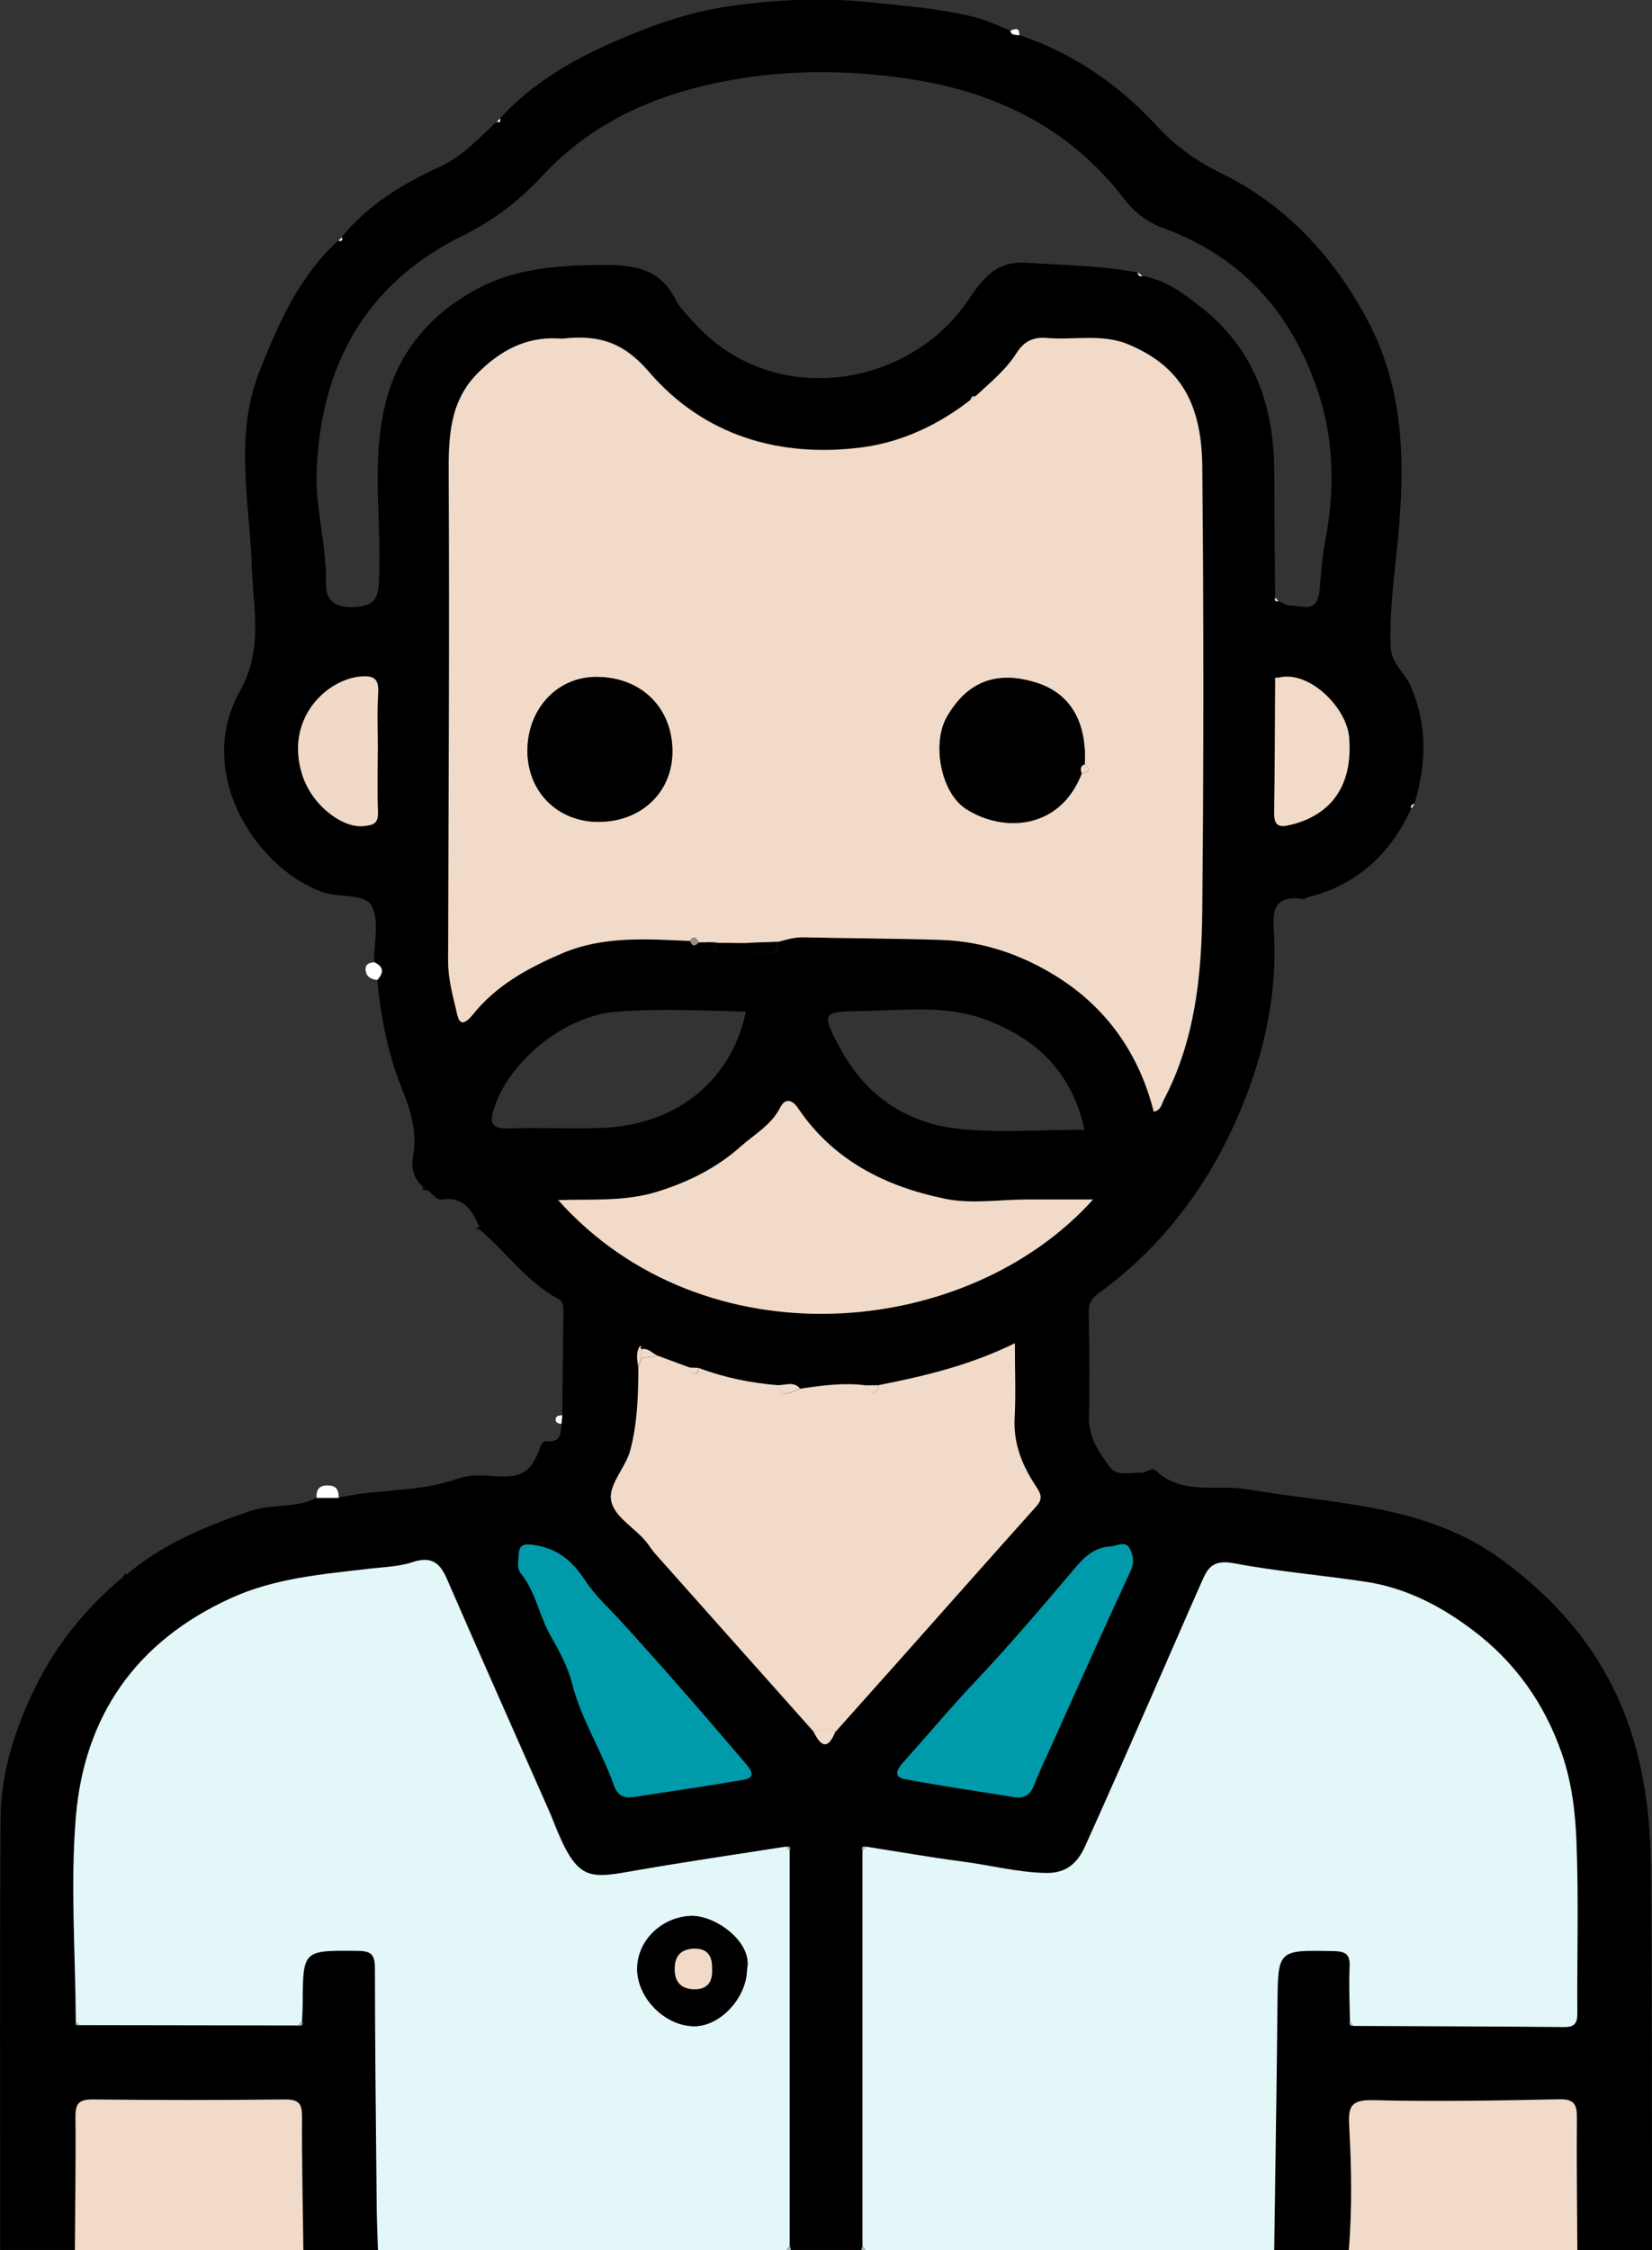 <?xml version="1.0" encoding="utf-8"?>
<svg xmlns="http://www.w3.org/2000/svg" id="Layer_2" data-name="Layer 2" viewBox="0 0 146.91 200">
  <rect x="0" y="0" width="146.91" height="200" fill="#333333" stroke="none"/>
  <defs>
    <style>
      .cls-1 {
        fill: #010101;
      }

      .cls-2 {
        fill: #f1dbc8;
      }

      .cls-3 {
        fill: #e3f6f8;
      }

      .cls-4 {
        fill: #fff;
      }

      .cls-5 {
        fill: #fefefe;
      }

      .cls-6 {
        fill: #f0d9c7;
      }

      .cls-7 {
        fill: #fdfdfd;
      }

      .cls-8 {
        fill: #009bab;
      }

      .cls-9 {
        fill: #9b8b7e;
      }

      .cls-10 {
        fill: #a2b6be;
      }
    </style>
  </defs>
  <g id="Layer_1-2" data-name="Layer 1">
    <g>
      <path d="m125.5,71.86c-1.88,4.1-4.9,6.86-9.35,7.93-.05.01-.1.13-.14.13-3.32-.55-2.75,1.79-2.69,3.67.2,5.51-1.14,10.82-3.27,15.71-2.68,6.17-6.74,11.57-12.31,15.61-.63.46-.93.88-.92,1.67.05,3.12.1,6.25.02,9.37-.05,1.81.91,3.15,1.87,4.45.63.86,1.79.43,2.74.5.5.04.94-.57,1.38-.16,2.35,2.18,5.35,1.17,8.03,1.62,7.8,1.33,15.96,1.29,22.74,6.3,5.35,3.95,9.36,8.81,11.46,15.3,1.28,3.98,1.71,7.98,1.75,12.04.11,11.33.08,22.66.11,33.98h-6.64c-.02-3.9-.08-7.81-.04-11.71.01-1.18-.18-1.73-1.57-1.7-5.53.11-11.07.21-16.59.08-2.08-.05-2.17.72-2.08,2.44.21,3.63.25,7.27-.04,10.9h-6.64c.1-7.25.22-14.49.29-21.74.05-4.99,0-4.96,4.98-4.85,1.07.02,1.5.26,1.44,1.4-.08,1.61.01,3.24.03,4.85-.09.27-.01.42.3.38,6.24.03,12.48.03,18.73.1.97,0,1.19-.36,1.19-1.25-.03-5.07.13-10.15-.08-15.22-.11-2.63-.43-5.31-1.31-7.86-1.54-4.44-4.18-8.14-7.91-10.94-2.81-2.11-5.9-3.75-9.52-4.3-3.9-.59-7.84-.91-11.69-1.64-2.06-.39-2.41.55-2.97,1.81-1.49,3.36-2.94,6.73-4.42,10.09-1.95,4.42-3.89,8.84-5.87,13.24-.66,1.46-1.64,2.42-3.5,2.38-2.51-.05-4.92-.68-7.38-1.01-2.88-.37-5.75-.88-8.62-1.33-.28-.04-.42.05-.3.35,0,11.7,0,23.41,0,35.11-.04.14-.07.28-.11.41h-6.25c-.04-.14-.08-.27-.11-.41,0-11.7,0-23.41,0-35.11.12-.3-.01-.39-.29-.35-4.43.7-8.86,1.34-13.28,2.11-4.04.7-5.16,1.05-7.02-3.36-.27-.63-.5-1.28-.78-1.9-3.04-6.89-6.1-13.76-9.11-20.67-.64-1.47-1.43-1.99-3.06-1.45-1.24.41-2.62.43-3.95.59-4.13.49-8.24.82-12.15,2.59-8.46,3.84-13.07,10.48-13.82,19.5-.5,6-.04,12.08,0,18.12-.09.29.03.39.31.34,6.5.01,13,.02,19.5.03.3.04.38-.1.3-.37.02-.52.05-1.03.06-1.55.02-4.81.02-4.77,4.92-4.71,1.21.01,1.51.36,1.51,1.54,0,7.06.09,14.13.16,21.19.01,1.29.07,2.58.11,3.88h-6.64c-.05-3.95-.14-7.9-.12-11.85,0-1.15-.25-1.58-1.5-1.56-5.71.07-11.42.07-17.12,0-1.2-.01-1.53.35-1.52,1.54.05,3.95-.02,7.91-.05,11.86H.02c0-12.8-.05-25.6.03-38.39.03-3.81,1.15-7.46,2.74-10.9,1.89-4.1,4.63-7.6,8.12-10.49.14-.1.29-.21.43-.31,3.22-2.73,7.01-4.25,10.96-5.6,1.94-.66,4.03-.18,5.85-1.17.65,0,1.3,0,1.95,0,3.49-.8,7.15-.46,10.59-1.69,1-.36,2.2-.31,3.29-.23,2.43.17,3.26-.29,4.08-2.63.14-.41.35-.48.68-.46,1.18.07,1.13-.79,1.19-1.57.02-.26.04-.52.07-.78.03-3.04.07-6.08.1-9.12,0-.46.02-.94-.45-1.19-2.84-1.51-4.64-4.2-7.05-6.2,0-.09,0-.18,0-.28-.63-1.41-1.41-2.62-3.25-2.36-.7.1-.9-.67-1.45-.84-.11-.11-.21-.22-.32-.33-.89-.75-1.01-1.76-.83-2.79.36-2.11-.26-4.01-1.02-5.91-1.25-3.1-1.87-6.35-2.18-9.66.6-.65.58-1.19-.28-1.58-.02-1.69.49-3.67-.22-4.98-.61-1.12-2.82-.7-4.29-1.2-5.91-2.03-11.53-10.56-7.42-17.9,2.07-3.69,1.19-7.21,1.06-10.95-.2-5.81-1.59-11.72.67-17.44,1.69-4.27,3.53-8.47,7.03-11.66.27.07.38-.04.31-.31,2.32-2.87,5.41-4.71,8.68-6.22,2.05-.95,3.5-2.54,5.08-4.02.27.07.37-.03.3-.3,3.08-3.35,6.88-5.45,11.09-7.21,3.05-1.28,6.07-2.29,9.3-2.75,4.26-.61,8.5-.79,12.82-.32,3.03.33,6.05.54,9.01,1.3,1.08.28,2.1.77,3.15,1.17.11.45.51.32.8.41,4.8,1.63,8.86,4.4,12.27,8.12,1.62,1.76,3.47,3.08,5.64,4.14,5.71,2.81,9.86,7.21,12.92,12.82,3.38,6.2,3.5,12.69,2.87,19.46-.3,3.25-.79,6.52-.67,9.83.05,1.5,1.2,2.23,1.72,3.38,1.57,3.48,1.46,6.98.41,10.53-.21.06-.4.15-.3.42Zm-68.44,48.05c-.04-.05-.12-.14-.1-.15.17-.2-.03-.2-.14.03-.26.55-.13,1.11-.06,1.67,0,2.5-.08,5.02-.72,7.43-.4,1.5-1.85,2.95-1.72,4.3.16,1.53,2.06,2.51,3.12,3.8.28.34.51.73.8,1.06,4.7,5.28,9.41,10.56,14.11,15.84.63,1.31,1.27,1.67,1.93.02,1.78-1.99,3.56-3.99,5.34-5.98,4.17-4.69,8.32-9.38,12.51-14.05.61-.68.46-1.08-.02-1.81-1.21-1.81-2.01-3.79-1.89-6.08.12-2.11.02-4.23.02-6.62-4.03,1.97-8.04,2.92-12.1,3.72-.39,0-.78,0-1.17.01-1.96-.25-3.89.01-5.82.3-.57-.68-1.31-.29-1.99-.31-2.41-.2-4.76-.67-7.03-1.53-.26-.01-.52-.02-.78-.03-.96-.35-1.91-.7-2.87-1.05-.47-.2-.83-.69-1.43-.58Zm56.64-59.68c-.25-.05-.36.04-.29.3-.02,3.89-.03,7.77-.09,11.66-.01.88.17,1.39,1.18,1.18,2.82-.59,5.92-2.56,5.48-7.86-.22-2.62-3.56-5.98-6.28-5.28Zm-12.11-35.7c2.06.34,3.68,1.56,5.25,2.8,4.77,3.75,6.48,8.86,6.48,14.72,0,3.69.05,7.38.08,11.07-.08.27.03.36.29.31.35.14.7.4,1.05.39,1.11-.02,2.44.8,2.63-1.53.11-1.32.2-2.76.47-4.14.85-4.42.84-8.88-.6-13.25-2.33-7.04-6.75-12.06-13.8-14.63-1.4-.51-2.58-1.42-3.49-2.61-4.71-6.16-11.19-9.38-18.61-10.57-5.14-.82-10.38-.95-15.6-.1-6.72,1.1-12.76,3.53-17.5,8.63-2.05,2.21-4.32,3.97-7.14,5.35-8.48,4.18-12.56,11.42-12.94,20.8-.14,3.41.91,6.72.83,10.15-.04,1.84,1.33,2.17,2.95,1.99,1.58-.17,1.72-1.12,1.77-2.42.21-4.78-.56-9.57.29-14.34.91-5.16,3.73-8.89,8.28-11.39,3.65-2.01,7.62-2.2,11.67-2.21,2.61,0,4.8.44,6.09,3.02.39.78,1.07,1.42,1.66,2.08,6.93,7.75,18.99,5.87,24.3-1.83,1.24-1.79,2.39-3.66,5.27-3.47,3.32.22,6.64.26,9.92.87.03.23.12.39.4.32Zm-40.23,59.08c.19.52.46.53.8.13.26,0,.51,0,.77-.01.07.34-.11.9.47.85.36-.03.29-.5.32-.81.91,0,1.82.02,2.73.03-.01,1.14.82.92,1.51.96.77.05,1.29-.16,1.23-1.06.75-.2,1.47-.43,2.28-.41,4.09.1,8.19.1,12.28.23,3.67.12,7.12,1.31,10.17,3.2,4.49,2.78,7.41,6.9,8.71,12.07.66-.15.7-.69.88-1.04,2.79-5.29,3.37-11.08,3.43-16.89.12-13.14.13-26.28,0-39.43-.06-5.55-1.92-8.9-6.58-10.84-2.35-.98-4.86-.35-7.29-.57-1.2-.11-2.01.35-2.6,1.28-.98,1.55-2.38,2.69-3.7,3.91-.29-.09-.37.12-.46.32-2.83,2.21-6.11,3.73-9.55,4.19-7.37.98-14.14-1.02-19.03-6.72-2.26-2.64-4.48-3.27-7.5-2.95-.19.02-.39.01-.58,0-2.88-.16-5.17,1.12-7.11,3.06-2.52,2.51-2.62,5.68-2.6,9.04.08,14.43-.02,28.85-.05,43.28,0,1.53.4,2.99.75,4.46.09.41.19.89.52.93.27.03.66-.34.88-.63,2.09-2.64,4.94-4.18,7.95-5.48,3.67-1.58,7.53-1.29,11.38-1.12Zm35.85,23c-2.17,0-4.06,0-5.94,0-2.41,0-4.89.41-7.2-.06-5.28-1.08-9.96-3.4-13.11-8.08-.48-.71-1.12-.92-1.57-.03-.79,1.56-2.28,2.37-3.51,3.46-2.14,1.91-4.65,3.15-7.4,4.01-2.85.89-5.77.66-8.83.75,12.92,14.47,36.29,12.47,47.56-.05Zm-40.83,53.1c3.27-.51,6.54-.97,9.8-1.54,1.06-.18.63-.84.19-1.37-3.63-4.28-7.32-8.51-11.1-12.66-1.08-1.19-2.33-2.31-3.18-3.61-1.19-1.81-2.47-2.91-4.65-3.22-1.1-.16-1.27.19-1.3,1.01-.02.51-.17,1.07.19,1.51,1.33,1.63,1.63,3.76,2.66,5.56.75,1.31,1.53,2.77,1.9,4.21.82,3.23,2.63,5.99,3.72,9.07.32.91.91,1.18,1.78,1.03Zm33.65,0c1.02.2,1.59-.13,1.93-1.01.46-1.2,1.02-2.35,1.55-3.52,2.34-5.19,4.64-10.39,7.05-15.55.38-.81.2-1.5-.12-2.06-.37-.63-1.11-.14-1.71-.11-1.64.09-2.54,1.24-3.43,2.3-2.79,3.29-5.58,6.57-8.54,9.7-2.22,2.35-4.29,4.83-6.45,7.23-.52.58-.85,1.24.13,1.43,3.23.62,6.49,1.08,9.61,1.58Zm-23.69-69.8c-3.83-.09-7.65-.29-11.47,0-4.58.34-9.5,4.27-10.91,8.52-.42,1.26-.34,1.92,1.27,1.86,2.72-.09,5.45.05,8.18-.04,6.28-.19,11.52-3.78,12.93-10.35Zm30.11,10.49c-1.15-5.13-4.27-8.07-8.75-9.76-3.62-1.37-7.4-.83-11.12-.78-3.5.04-3.56.17-1.85,3.34,2.26,4.19,5.91,6.64,10.55,7.13,3.6.38,7.27.08,11.17.08Zm-62.86-33.51c0-1.75-.08-3.51.03-5.25.08-1.22-.3-1.58-1.51-1.49-3.08.24-6.79,3.75-5.26,8.68.87,2.79,3.6,4.78,5.43,4.62,1-.09,1.37-.26,1.32-1.3-.07-1.75-.02-3.5-.02-5.25Z"/>
      <path class="cls-3" d="m120.05,179.66c-.02-1.62-.11-3.24-.03-4.85.06-1.14-.37-1.38-1.44-1.4-4.97-.1-4.94-.14-4.98,4.85-.07,7.25-.19,14.49-.29,21.74h-36.33c-.09-.14-.19-.28-.28-.41,0-11.7,0-23.41,0-35.11.1-.12.2-.23.3-.35,2.87.45,5.74.95,8.62,1.33,2.46.32,4.87.96,7.38,1.01,1.86.04,2.84-.92,3.5-2.38,1.99-4.4,3.93-8.82,5.87-13.24,1.48-3.36,2.93-6.73,4.42-10.09.56-1.26.91-2.2,2.97-1.81,3.85.73,7.79,1.05,11.69,1.64,3.62.55,6.71,2.18,9.52,4.3,3.72,2.8,6.37,6.49,7.91,10.94.89,2.55,1.21,5.22,1.31,7.86.2,5.07.04,10.14.08,15.22,0,.89-.21,1.26-1.19,1.25-6.24-.06-12.48-.07-18.73-.1-.1-.13-.2-.25-.3-.38Z"/>
      <path class="cls-3" d="m70.22,164.48c0,11.7,0,23.41,0,35.11-.09.14-.18.27-.28.41h-36.33c-.04-1.29-.1-2.58-.11-3.88-.07-7.06-.15-14.13-.16-21.19,0-1.18-.3-1.53-1.51-1.54-4.9-.05-4.9-.1-4.92,4.71,0,.52-.04,1.03-.06,1.55-.1.12-.2.25-.3.37-6.5-.01-13-.02-19.5-.03-.1-.11-.21-.23-.31-.34-.03-6.04-.49-12.12,0-18.12.75-9.03,5.36-15.66,13.82-19.5,3.91-1.77,8.02-2.1,12.15-2.59,1.32-.16,2.7-.18,3.95-.59,1.63-.54,2.42-.02,3.06,1.45,3,6.9,6.07,13.78,9.11,20.67.28.63.51,1.27.78,1.9,1.87,4.41,2.98,4.06,7.02,3.36,4.41-.77,8.85-1.41,13.28-2.11.1.12.2.23.29.35Zm-3.79,10.51c.49-2.4-2.87-4.83-5.09-4.7-2.53.15-4.68,2.18-4.68,4.72,0,2.61,2.54,5.12,5.14,5.08,2.31-.04,4.63-2.59,4.62-5.1Z"/>
      <path class="cls-2" d="m119.95,200c.29-3.63.24-7.28.04-10.9-.1-1.72,0-2.49,2.08-2.44,5.53.13,11.06.04,16.59-.08,1.39-.03,1.58.52,1.57,1.7-.04,3.9.02,7.81.04,11.71h-20.31Z"/>
      <path class="cls-2" d="m6.66,200c.02-3.95.09-7.91.05-11.86-.01-1.19.32-1.55,1.52-1.54,5.71.06,11.42.06,17.12,0,1.25-.01,1.51.41,1.5,1.56-.02,3.95.07,7.9.12,11.85H6.66Z"/>
      <path class="cls-10" d="m69.95,200c.09-.14.18-.27.28-.41.04.14.08.27.11.41h-.39Z"/>
      <path class="cls-10" d="m76.7,199.59c.09.14.19.28.28.41h-.39c.04-.14.07-.28.11-.41Z"/>
      <path class="cls-4" d="m30.1,133.13c-.65,0-1.3,0-1.95,0-.03-.68.17-1.11.98-1.11.8,0,1.01.43.98,1.11Z"/>
      <path class="cls-4" d="m33.27,85.52c.86.39.88.93.28,1.58-.56-.06-1-.29-1.04-.92-.03-.52.37-.61.76-.66Z"/>
      <path class="cls-4" d="m50,125.78c-.02.26-.04.52-.07.78-.25-.05-.55-.09-.52-.42.03-.32.33-.33.59-.36Z"/>
      <path class="cls-7" d="m90.64,3.15c-.29-.09-.7.03-.8-.41.44-.2.85-.33.8.41Z"/>
      <path class="cls-1" d="m42.61,109c0,.09,0,.18,0,.28-.1-.01-.19-.03-.29-.04.1-.08.19-.16.29-.23Z"/>
      <path class="cls-1" d="m37.59,105.47c.11.11.21.22.32.33-.27.05-.38-.06-.32-.33Z"/>
      <path class="cls-7" d="m125.5,71.86c-.09-.28.09-.36.3-.42-.1.14-.2.28-.3.42Z"/>
      <path class="cls-1" d="m11.34,139.91c-.14.1-.29.21-.43.31.06-.21.15-.39.43-.31Z"/>
      <path class="cls-5" d="m30.41,21.09c.07.27-.04.38-.31.31.1-.1.21-.21.31-.31Z"/>
      <path class="cls-5" d="m44.47,10.54c.07.27-.03.37-.3.3.1-.1.2-.2.3-.3Z"/>
      <path class="cls-2" d="m86.74,35.23c1.32-1.22,2.72-2.36,3.7-3.91.59-.92,1.4-1.38,2.6-1.28,2.43.22,4.93-.41,7.29.57,4.66,1.94,6.52,5.29,6.58,10.84.13,13.14.13,26.28,0,39.43-.05,5.81-.64,11.6-3.43,16.89-.18.35-.22.89-.88,1.04-1.3-5.17-4.22-9.29-8.71-12.07-3.06-1.9-6.5-3.08-10.17-3.2-4.09-.13-8.19-.14-12.28-.23-.8-.02-1.53.21-2.28.41-.91.03-1.83.07-2.74.1-.91,0-1.82-.02-2.73-.03-.26-.01-.53-.03-.79-.04-.26,0-.51,0-.77.01-.2-.41-.44-.65-.8-.13-3.85-.17-7.72-.46-11.38,1.12-3.01,1.29-5.86,2.84-7.95,5.48-.22.28-.62.66-.88.63-.33-.04-.42-.52-.52-.93-.34-1.47-.75-2.93-.75-4.46.03-14.43.13-28.86.05-43.28-.02-3.36.08-6.53,2.6-9.04,1.94-1.94,4.23-3.22,7.11-3.06.19.01.39.02.58,0,3.01-.32,5.23.31,7.5,2.95,4.89,5.7,11.66,7.69,19.03,6.72,3.44-.46,6.72-1.98,9.55-4.19.15-.11.31-.21.46-.32Zm9.73,32.72c.17-3.13-.83-6.13-4.22-7.24-3.58-1.16-6.23-.14-8.04,3.02-1.35,2.35-.54,6.75,1.73,8.19,3.33,2.11,8.34,1.81,10.26-3.17.55-.11.91-.28.28-.8Zm-43.25,5.1c3.78,0,6.55-2.61,6.57-6.21.02-3.86-2.7-6.65-6.74-6.67-3.51-.02-6.09,2.82-6.15,6.43-.06,3.72,2.65,6.45,6.31,6.45Z"/>
      <path class="cls-2" d="m78.15,123.11c4.06-.8,8.08-1.75,12.1-3.72,0,2.39.09,4.51-.02,6.62-.13,2.29.68,4.26,1.89,6.08.48.72.63,1.12.02,1.81-4.19,4.67-8.34,9.37-12.51,14.05-1.78,2-3.56,3.99-5.34,5.98-.64-.53-1.29-.14-1.93-.02-4.7-5.28-9.41-10.55-14.11-15.84-.29-.33-.52-.72-.8-1.06-1.06-1.29-2.97-2.27-3.12-3.8-.14-1.36,1.32-2.8,1.72-4.3.64-2.41.72-4.93.72-7.43.1-.26.21-.51.31-.77.47-.07.95-.14,1.42-.21.96.35,1.91.7,2.87,1.06.04.25.06.54.38.56.32.01.36-.28.4-.53,2.27.86,4.62,1.33,7.03,1.53.47,1.35,1.28.51,1.99.31,1.93-.29,3.86-.55,5.82-.3.06.3.12.6.5.64.48.05.61-.27.67-.66Z"/>
      <path class="cls-2" d="m97.2,106.61c-11.27,12.52-34.64,14.52-47.56.05,3.06-.09,5.98.14,8.83-.75,2.75-.86,5.26-2.1,7.4-4.01,1.22-1.09,2.72-1.9,3.51-3.46.45-.89,1.09-.68,1.57.03,3.15,4.68,7.83,7,13.11,8.08,2.31.47,4.8.07,7.2.06,1.88,0,3.77,0,5.94,0Z"/>
      <path class="cls-8" d="m56.37,159.7c-.87.16-1.46-.12-1.78-1.03-1.09-3.08-2.9-5.84-3.72-9.07-.36-1.44-1.15-2.9-1.9-4.21-1.03-1.8-1.33-3.93-2.66-5.56-.36-.44-.21-1.01-.19-1.51.03-.82.2-1.17,1.3-1.01,2.18.31,3.47,1.42,4.65,3.22.85,1.3,2.1,2.42,3.18,3.61,3.78,4.15,7.47,8.38,11.1,12.66.45.53.87,1.18-.19,1.37-3.26.57-6.53,1.03-9.8,1.54Z"/>
      <path class="cls-8" d="m90.02,159.69c-3.12-.5-6.38-.97-9.61-1.58-.97-.19-.65-.85-.13-1.43,2.16-2.4,4.23-4.89,6.45-7.23,2.96-3.14,5.76-6.41,8.54-9.7.9-1.06,1.8-2.2,3.43-2.3.6-.03,1.34-.52,1.71.11.33.56.5,1.25.12,2.06-2.4,5.16-4.71,10.36-7.05,15.55-.53,1.17-1.09,2.33-1.55,3.52-.34.88-.91,1.21-1.93,1.01Z"/>
      <path class="cls-6" d="m33.59,66.87c0,1.75-.05,3.51.02,5.25.04,1.04-.33,1.21-1.32,1.3-1.84.17-4.57-1.83-5.43-4.62-1.53-4.93,2.18-8.44,5.26-8.68,1.2-.09,1.58.27,1.51,1.49-.11,1.74-.03,3.5-.03,5.25Z"/>
      <path class="cls-2" d="m113.69,60.23c2.71-.7,6.06,2.66,6.28,5.28.45,5.31-2.65,7.28-5.48,7.86-1.01.21-1.19-.3-1.18-1.18.06-3.89.06-7.77.09-11.66.1-.1.19-.2.29-.3Z"/>
      <path class="cls-1" d="m66.42,83.8c.91-.03,1.83-.07,2.74-.1.06.9-.46,1.1-1.23,1.06-.69-.04-1.53.18-1.51-.96Z"/>
      <path class="cls-2" d="m72.35,153.9c.64-.12,1.29-.51,1.93.02-.66,1.65-1.3,1.3-1.93-.02Z"/>
      <path class="cls-2" d="m71.15,123.42c-.71.2-1.52,1.04-1.99-.31.68.02,1.42-.37,1.99.31Z"/>
      <path class="cls-1" d="m62.91,83.73c.26.01.53.03.79.04-.03.31.04.78-.32.81-.58.05-.4-.51-.47-.85Z"/>
      <path class="cls-2" d="m78.15,123.11c-.06.39-.19.71-.67.66-.38-.04-.45-.34-.5-.64.39,0,.78,0,1.17-.01Z"/>
      <path class="cls-6" d="m57.06,120.7c-.1.26-.21.51-.31.77-.07-.56-.2-1.12.06-1.67.11-.24.3-.23.14-.03-.01.01.07.1.1.15,0,.26,0,.52,0,.79Z"/>
      <path class="cls-2" d="m57.06,120.7c0-.26,0-.52,0-.79.6-.11.95.38,1.43.58-.47.07-.95.14-1.42.21Z"/>
      <path class="cls-2" d="m62.13,121.58c-.04.25-.09.54-.4.53-.31-.01-.34-.31-.38-.56.26.01.52.02.78.03Z"/>
      <path class="cls-9" d="m61.35,83.61c.36-.51.59-.28.8.13-.34.4-.61.39-.8-.13Z"/>
      <path class="cls-6" d="m113.69,60.23c-.1.1-.19.2-.29.3-.07-.26.04-.35.29-.3Z"/>
      <path class="cls-3" d="m113.4,53.12c.1.1.2.21.29.31-.26.05-.37-.04-.29-.31Z"/>
      <path class="cls-10" d="m70.22,164.48c-.1-.12-.2-.23-.29-.35.28-.03.41.05.29.35Z"/>
      <path class="cls-10" d="m76.99,164.12c-.1.12-.2.23-.3.35-.12-.3.02-.39.3-.35Z"/>
      <path class="cls-6" d="m86.74,35.23c-.15.11-.31.21-.46.32.09-.2.17-.41.46-.32Z"/>
      <path class="cls-7" d="m101.18,24.21c.13.11.27.21.4.32-.28.08-.37-.09-.4-.32Z"/>
      <path class="cls-10" d="m6.75,179.66c.1.11.21.23.31.34-.28.05-.4-.05-.31-.34Z"/>
      <path class="cls-10" d="m26.57,180.04c.1-.12.2-.25.3-.37.09.27,0,.41-.3.37Z"/>
      <path class="cls-10" d="m120.05,179.66c.1.13.2.25.3.38-.31.04-.38-.11-.3-.38Z"/>
      <path class="cls-1" d="m66.43,174.98c0,2.51-2.31,5.06-4.62,5.1-2.6.04-5.14-2.47-5.14-5.08,0-2.54,2.15-4.57,4.68-4.72,2.21-.13,5.58,2.31,5.09,4.7Zm-3.11,0c.04-1.14-.44-1.8-1.55-1.78-1.14.01-1.77.58-1.77,1.8,0,1.21.61,1.8,1.75,1.81,1.25.02,1.64-.77,1.57-1.83Z"/>
      <path class="cls-1" d="m96.19,68.74c-1.91,4.98-6.93,5.28-10.26,3.17-2.27-1.44-3.08-5.83-1.73-8.19,1.81-3.16,4.46-4.18,8.04-3.02,3.4,1.1,4.4,4.1,4.22,7.24-.45.14-.35.47-.28.8Z"/>
      <path class="cls-1" d="m53.22,73.04c-3.66,0-6.38-2.73-6.31-6.45.06-3.6,2.64-6.44,6.15-6.43,4.04.02,6.76,2.81,6.74,6.67-.02,3.59-2.79,6.21-6.57,6.21Z"/>
      <path class="cls-2" d="m96.19,68.74c-.08-.32-.17-.65.28-.8.63.52.27.69-.28.8Z"/>
      <path class="cls-2" d="m63.32,174.97c.07,1.06-.32,1.84-1.57,1.83-1.14-.02-1.75-.6-1.75-1.81,0-1.22.63-1.78,1.77-1.8,1.12-.01,1.59.64,1.55,1.78Z"/>
    </g>
  </g>
</svg>